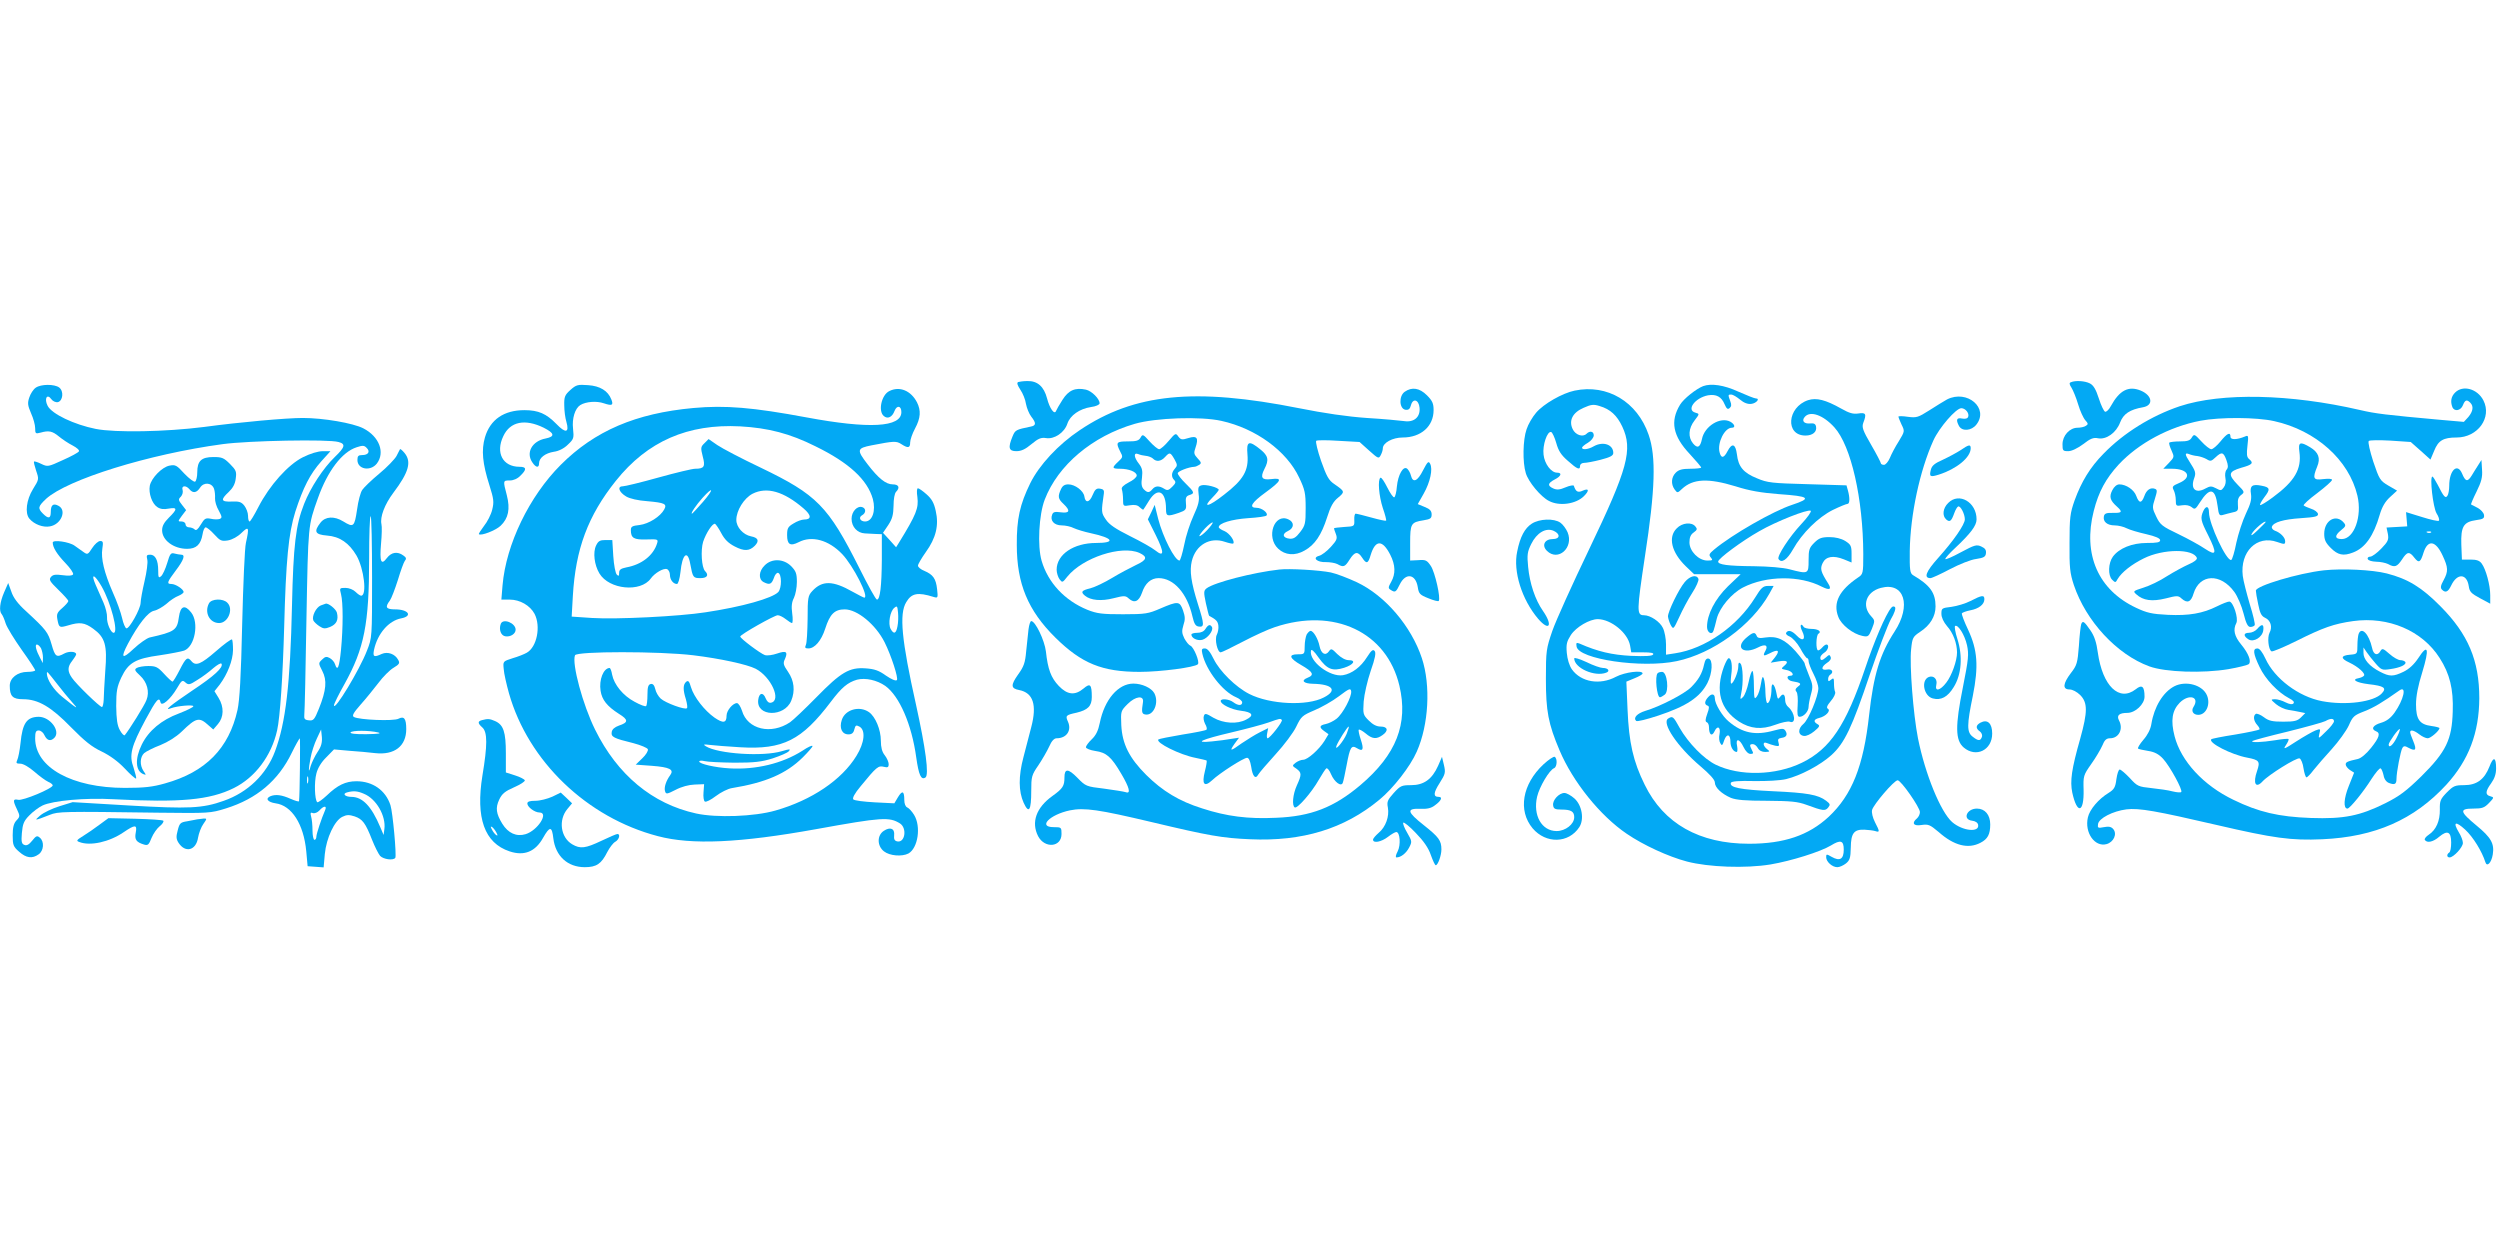 <?xml version="1.0" standalone="no"?>
<!DOCTYPE svg PUBLIC "-//W3C//DTD SVG 20010904//EN"
 "http://www.w3.org/TR/2001/REC-SVG-20010904/DTD/svg10.dtd">
<svg version="1.0" xmlns="http://www.w3.org/2000/svg"
 width="1280pt" height="640pt" viewBox="0 0 1280 640"
 preserveAspectRatio="xMidYMid meet">
<g transform="translate(0,640) scale(0.1,-0.1)"
fill="#03a9f4" stroke="none">
<path d="M5213 4444 c-8 -4 -4 -16 11 -39 13 -19 26 -51 29 -73 4 -21 16 -51
27 -65 26 -33 25 -46 -2 -51 -77 -16 -80 -17 -94 -51 -24 -58 -19 -75 20 -75
25 0 46 10 77 36 35 29 49 35 75 31 42 -7 94 28 109 74 14 42 62 76 121 85 25
3 44 12 44 19 0 23 -40 63 -70 70 -55 12 -89 -3 -120 -52 -16 -25 -31 -51 -33
-57 -8 -22 -33 13 -46 64 -16 61 -49 90 -100 89 -20 0 -41 -3 -48 -5z"/>
<path d="M10603 4443 c-9 -3 -9 -10 3 -28 8 -13 24 -51 34 -85 10 -34 27 -71
37 -82 15 -16 15 -21 3 -28 -8 -6 -28 -10 -43 -10 -40 0 -77 -40 -77 -85 0
-32 2 -35 29 -35 18 0 47 14 77 36 37 29 53 35 76 30 42 -8 93 28 113 81 17
44 49 66 118 78 54 10 47 60 -12 85 -63 26 -109 2 -154 -80 -9 -17 -22 -30
-29 -28 -6 2 -21 33 -32 68 -15 47 -28 68 -46 77 -25 13 -74 16 -97 6z"/>
<path d="M183 4415 c-12 -8 -27 -31 -33 -50 -10 -29 -8 -41 9 -81 12 -26 21
-60 21 -76 0 -28 2 -30 28 -23 42 12 60 8 94 -20 17 -14 48 -35 70 -46 21 -11
36 -24 32 -30 -3 -6 -40 -26 -83 -45 -74 -34 -77 -35 -110 -19 -18 9 -35 14
-37 12 -2 -2 3 -23 11 -47 15 -44 15 -44 -16 -94 -34 -55 -42 -123 -19 -151
25 -30 71 -47 106 -40 57 10 87 82 44 105 -27 15 -40 5 -40 -31 0 -34 -12 -37
-40 -9 -28 28 -25 37 16 76 109 99 526 229 904 280 132 18 541 26 593 11 38
-10 34 -26 -19 -77 -59 -57 -124 -156 -157 -240 -43 -109 -55 -211 -62 -520
-9 -404 -32 -600 -87 -747 -44 -118 -139 -210 -262 -253 -109 -39 -180 -42
-487 -24 l-287 17 -68 -21 c-38 -12 -82 -33 -99 -48 -32 -27 -29 -27 50 4 43
17 64 18 555 11 260 -3 267 -3 347 22 157 49 268 142 337 285 20 41 39 74 41
74 3 0 0 -297 -4 -322 -1 -4 -20 2 -43 12 -45 20 -75 24 -102 14 -30 -12 -16
-31 25 -37 83 -11 144 -107 157 -245 l7 -77 41 -3 41 -3 6 68 c8 83 50 172 90
191 22 11 35 11 63 2 40 -14 55 -33 89 -120 14 -35 32 -71 41 -82 17 -18 68
-25 78 -10 7 12 -13 233 -25 270 -25 76 -91 122 -174 122 -56 0 -97 -20 -152
-73 -24 -22 -46 -38 -49 -34 -13 13 -16 103 -4 147 7 28 26 59 51 83 l39 40
78 -7 c42 -3 102 -8 133 -12 99 -11 159 36 159 123 0 54 -11 68 -40 53 -25
-13 -201 -6 -228 9 -11 6 -3 21 34 63 27 30 68 81 92 112 23 31 58 66 77 77
30 18 33 24 24 40 -16 31 -54 44 -84 31 -41 -19 -47 -15 -40 21 18 83 75 149
139 161 61 12 37 46 -31 46 -47 0 -53 11 -27 45 8 11 26 58 41 105 14 47 30
91 36 99 9 10 7 17 -8 27 -30 22 -61 17 -84 -13 -30 -40 -38 -19 -30 74 4 43
5 88 2 99 -8 37 16 101 61 161 80 106 94 159 57 204 -11 13 -21 22 -23 19 -1
-3 -10 -18 -18 -35 -9 -16 -48 -57 -88 -90 -40 -33 -79 -71 -87 -83 -9 -12
-21 -57 -27 -102 -13 -88 -18 -92 -70 -60 -47 29 -92 26 -117 -6 -36 -46 -28
-61 33 -66 66 -5 113 -38 151 -102 39 -67 55 -206 24 -206 -5 0 -18 9 -29 20
-11 11 -33 20 -51 20 -31 0 -31 -1 -23 -32 11 -43 11 -169 0 -285 -9 -91 -18
-113 -31 -73 -3 11 -16 25 -27 31 -16 9 -24 7 -39 -8 -19 -18 -19 -19 1 -58
25 -48 21 -98 -17 -193 -23 -57 -28 -63 -52 -60 -21 2 -25 8 -23 28 2 14 7
234 11 490 9 488 8 477 59 620 49 138 123 236 198 260 30 10 39 10 51 -3 20
-19 9 -37 -23 -37 -19 0 -24 -5 -24 -25 0 -48 66 -60 99 -19 44 57 13 139 -69
181 -53 27 -205 53 -310 53 -83 0 -320 -21 -505 -46 -196 -25 -454 -30 -555
-10 -110 22 -224 76 -246 118 -19 37 -3 65 19 34 7 -10 22 -17 33 -15 26 6 32
56 7 75 -24 18 -93 18 -120 -1z m1722 -972 c0 -307 0 -308 -26 -374 -38 -99
-169 -315 -169 -280 0 7 24 56 54 109 101 182 126 307 126 640 0 123 3 221 8
219 4 -3 7 -144 7 -314z m-279 -893 c-14 -21 -29 -53 -35 -71 -12 -45 -13 -24
-1 40 5 29 20 74 32 99 l22 47 4 -39 c2 -28 -3 -48 -22 -76z m309 100 c21 -5
4 -8 -58 -9 -57 -1 -86 3 -82 9 7 11 95 11 140 0z m-358 -257 c-3 -10 -5 -4
-5 12 0 17 2 24 5 18 2 -7 2 -21 0 -30z m286 -57 c64 -26 114 -114 105 -181
l-4 -30 -17 40 c-45 107 -91 155 -148 155 -32 0 -48 16 -22 23 33 9 54 7 86
-7z m-198 -83 c-20 -46 -44 -120 -45 -135 0 -10 -4 -18 -10 -18 -5 0 -10 21
-10 48 0 26 -3 58 -7 71 -5 19 -3 23 9 18 9 -3 24 3 34 14 21 24 39 25 29 2z"/>
<path d="M2920 4403 c-28 -25 -32 -35 -31 -78 0 -28 5 -66 11 -85 16 -56 -4
-60 -51 -11 -52 53 -92 71 -164 71 -105 0 -175 -48 -202 -139 -19 -66 -13
-133 23 -246 22 -70 24 -85 14 -125 -6 -25 -25 -62 -42 -83 -16 -21 -28 -40
-26 -42 10 -10 86 19 111 43 40 38 50 86 32 156 -20 76 -20 76 15 76 19 0 40
9 55 25 33 32 31 45 -5 45 -86 0 -124 72 -83 157 35 75 111 90 207 43 55 -28
59 -45 10 -55 -70 -13 -103 -73 -68 -123 18 -27 34 -29 34 -4 0 28 32 52 76
59 24 3 52 17 71 36 31 29 32 34 27 82 -6 52 10 104 37 121 29 18 84 22 121 9
42 -14 50 -10 38 20 -17 44 -58 69 -119 73 -53 4 -61 2 -91 -25z"/>
<path d="M8720 4423 c-36 -14 -100 -65 -118 -95 -52 -85 -37 -161 50 -253 32
-35 58 -65 58 -69 0 -3 -25 -6 -55 -6 -42 0 -60 -5 -75 -20 -23 -23 -26 -58
-6 -86 14 -19 15 -19 38 3 56 52 133 56 274 13 72 -23 132 -33 222 -40 158
-11 170 -21 67 -55 -97 -32 -307 -152 -399 -229 -25 -21 -28 -27 -17 -40 12
-14 10 -16 -17 -16 -45 0 -92 48 -92 93 0 25 6 40 22 51 18 13 19 18 8 31 -19
23 -67 19 -95 -10 -46 -45 -27 -123 46 -194 l43 -41 119 0 119 0 -65 -62 c-67
-66 -107 -144 -107 -208 0 -30 27 -44 34 -17 2 6 10 33 16 60 15 57 76 129
134 159 119 61 291 63 404 4 40 -20 52 -14 32 17 -38 60 -42 75 -28 104 16 34
54 41 109 19 l39 -16 0 45 c0 40 -4 47 -32 65 -21 13 -51 20 -81 20 -40 0 -54
-5 -78 -29 -26 -26 -29 -36 -29 -90 0 -70 -1 -71 -97 -46 -34 9 -107 15 -183
16 -134 1 -184 8 -183 24 0 15 123 106 210 155 86 50 249 114 264 105 5 -4
-17 -35 -49 -69 -60 -64 -125 -164 -116 -178 15 -24 44 -4 74 49 47 84 130
165 204 202 35 17 69 31 75 31 12 0 13 31 2 70 l-7 25 -199 6 c-182 5 -205 7
-259 30 -70 28 -96 60 -103 123 -7 54 -25 60 -48 16 -19 -37 -33 -38 -41 -5
-12 48 26 125 63 125 20 0 15 18 -8 31 -51 27 -132 -23 -145 -89 -9 -43 -23
-50 -46 -22 -26 32 -23 77 8 117 26 34 26 34 5 40 -49 13 -3 76 64 89 42 7 69
-7 85 -46 10 -23 16 -28 26 -19 9 8 10 17 3 35 -12 33 -12 34 5 34 8 0 28 -12
45 -26 20 -17 40 -24 57 -22 27 3 47 28 24 28 -7 0 -47 16 -90 35 -74 34 -139
43 -180 28z"/>
<path d="M4554 4398 c-41 -19 -59 -103 -29 -128 20 -17 43 -6 55 26 12 31 35
27 35 -6 0 -78 -164 -87 -486 -27 -274 51 -415 63 -579 48 -295 -27 -505 -117
-679 -291 -161 -161 -280 -407 -298 -617 l-6 -73 43 0 c52 0 104 -30 127 -73
33 -64 12 -170 -40 -199 -12 -7 -44 -20 -72 -28 -50 -16 -50 -16 -46 -55 1
-22 14 -78 27 -125 99 -348 399 -636 762 -731 173 -46 419 -35 812 36 337 61
373 63 428 29 37 -24 26 -100 -14 -92 -14 3 -18 11 -16 31 4 35 -20 45 -53 23
-35 -23 -35 -77 1 -105 29 -23 92 -28 125 -11 49 27 66 138 29 198 -11 18 -27
35 -35 38 -9 4 -15 19 -15 38 0 46 -10 51 -32 15 l-19 -32 -100 5 c-55 3 -104
9 -110 15 -6 6 6 30 38 68 81 99 90 106 118 99 20 -5 25 -3 25 14 0 10 -9 31
-20 45 -14 17 -20 41 -20 74 0 57 -28 124 -61 147 -49 34 -122 13 -139 -40
-14 -42 1 -74 34 -74 17 0 26 7 30 25 6 22 9 24 26 15 33 -18 27 -82 -15 -150
-75 -123 -229 -227 -415 -280 -108 -31 -301 -38 -406 -15 -224 49 -403 198
-517 429 -63 127 -120 338 -103 381 8 21 432 21 606 0 139 -17 276 -47 319
-69 79 -41 134 -163 78 -174 -11 -2 -20 6 -27 23 -13 33 -34 28 -38 -9 -10
-86 134 -89 169 -4 21 51 15 103 -16 148 -24 35 -27 44 -16 66 16 37 7 44 -40
28 -23 -8 -51 -12 -63 -8 -23 8 -126 85 -126 95 0 10 175 109 192 109 9 0 27
-9 41 -20 14 -11 28 -20 32 -20 4 0 5 22 1 50 -5 36 -2 58 9 79 8 17 15 53 15
81 0 44 -5 56 -29 81 -39 39 -100 41 -136 4 -30 -29 -33 -70 -6 -85 31 -16 41
-12 53 20 5 17 15 29 22 27 19 -6 19 -77 1 -98 -30 -32 -186 -76 -373 -104
-135 -21 -457 -37 -581 -29 l-104 7 6 106 c14 240 77 410 220 589 162 203 369
293 637 279 144 -8 255 -37 385 -102 172 -84 266 -171 294 -270 16 -60 -2
-115 -40 -115 -25 0 -35 21 -15 32 20 11 21 34 2 41 -26 10 -56 -22 -56 -59 0
-41 29 -73 68 -75 15 -1 41 -2 57 -3 l30 -1 0 -130 c-1 -136 -9 -205 -25 -205
-6 0 -46 73 -91 163 -159 316 -216 374 -505 513 -97 46 -196 98 -221 115 l-45
31 -21 -21 c-20 -19 -20 -24 -9 -68 14 -52 8 -63 -39 -63 -14 0 -98 -20 -188
-45 -89 -25 -172 -45 -183 -45 -29 0 -19 -30 18 -52 18 -11 62 -21 107 -24 91
-8 103 -14 88 -42 -20 -37 -79 -74 -126 -80 -38 -4 -45 -8 -45 -26 0 -41 15
-50 80 -48 59 2 61 1 54 -21 -19 -61 -79 -108 -157 -122 -29 -6 -37 -12 -37
-28 0 -17 -3 -18 -12 -9 -7 7 -15 49 -18 95 l-5 82 -35 0 c-28 0 -37 -5 -48
-28 -17 -35 -9 -100 17 -143 50 -83 211 -98 263 -26 20 28 66 55 83 48 8 -3
15 -16 15 -29 0 -25 17 -47 36 -47 6 0 14 25 18 61 9 93 37 116 50 42 13 -70
15 -73 52 -73 34 0 45 15 24 36 -18 18 -23 108 -10 150 15 45 48 96 61 92 4
-2 19 -23 32 -48 17 -32 36 -51 69 -68 48 -25 75 -24 103 4 24 25 17 41 -20
48 -40 8 -75 47 -75 84 0 48 39 111 83 134 73 37 160 12 261 -75 41 -35 42
-57 3 -57 -12 0 -37 -9 -54 -20 -29 -17 -33 -25 -33 -60 0 -48 16 -58 59 -36
67 35 153 12 223 -61 57 -60 140 -223 113 -223 -3 0 -30 14 -59 30 -102 58
-156 59 -207 4 -22 -24 -24 -33 -24 -142 -1 -64 -4 -125 -9 -134 -6 -14 -4
-18 13 -18 32 0 66 39 86 101 24 75 48 99 100 99 64 0 158 -77 204 -168 34
-68 72 -185 63 -194 -6 -6 -28 4 -56 23 -36 26 -59 34 -104 37 -83 6 -126 -19
-252 -148 -58 -59 -119 -117 -135 -128 -97 -65 -218 -37 -246 59 -7 21 -18 39
-26 39 -21 0 -53 -38 -53 -64 0 -38 -17 -41 -62 -10 -51 36 -105 105 -120 155
-9 31 -14 37 -25 28 -16 -14 -17 -40 -1 -90 6 -22 9 -42 5 -45 -9 -10 -110 27
-134 49 -12 11 -25 33 -28 49 -5 20 -12 28 -23 26 -13 -3 -17 -15 -17 -55 0
-29 -3 -55 -7 -58 -4 -4 -30 6 -59 22 -59 31 -105 88 -115 139 -3 19 -9 34
-13 34 -31 -1 -55 -60 -46 -117 7 -46 33 -79 94 -118 49 -30 49 -44 0 -60 -22
-8 -35 -19 -37 -33 -4 -25 9 -32 111 -57 38 -10 71 -24 74 -31 3 -8 -10 -29
-28 -46 l-34 -33 83 -6 c91 -7 114 -19 94 -47 -22 -30 -33 -64 -27 -83 5 -16
9 -16 54 7 30 16 68 26 97 27 l49 2 -3 -42 c-2 -22 1 -44 7 -47 6 -4 31 9 56
28 25 19 62 38 83 41 171 28 277 73 362 157 27 27 50 53 50 58 0 6 -24 -5 -52
-24 -102 -65 -238 -98 -373 -90 -73 4 -155 23 -155 35 0 5 12 6 28 2 15 -4 83
-7 152 -8 102 0 138 4 196 22 39 13 77 29 83 37 10 12 5 12 -36 0 -95 -29
-326 -14 -389 25 -16 10 -12 11 21 7 22 -3 92 -8 155 -12 219 -13 315 36 464
233 55 73 86 99 134 113 43 11 102 -2 145 -32 72 -52 135 -197 158 -365 13
-92 25 -118 47 -104 20 12 1 150 -48 373 -74 331 -87 465 -50 525 27 46 59 52
139 27 23 -7 24 -6 19 39 -6 55 -21 75 -65 94 -18 7 -33 19 -33 27 0 7 18 38
40 69 52 72 68 137 51 211 -9 42 -21 62 -47 85 -19 17 -39 31 -44 31 -6 0 -7
-19 -3 -45 7 -57 -5 -88 -94 -233 l-15 -24 -33 37 -34 37 27 40 c21 32 26 53
27 99 0 33 5 63 13 71 21 21 14 38 -17 38 -35 0 -73 30 -129 103 -57 74 -55
82 21 97 114 22 126 23 152 6 34 -22 45 -20 45 8 0 14 11 46 25 72 29 54 31
92 10 134 -31 60 -89 84 -141 58z m-955 -568 c-29 -33 -54 -60 -56 -60 -9 0
21 44 54 81 57 63 59 45 2 -21z m996 -637 c-7 -38 -19 -42 -35 -13 -14 26 -3
91 19 108 14 12 16 9 19 -25 2 -20 1 -52 -3 -70z"/>
<path d="M7192 4394 c-31 -22 -28 -87 4 -92 16 -2 23 4 28 23 10 38 40 29 44
-12 5 -48 -28 -77 -79 -69 -22 3 -107 11 -191 16 -100 7 -217 24 -347 50 -532
106 -842 76 -1122 -112 -111 -74 -208 -179 -254 -272 -53 -108 -70 -183 -69
-316 0 -198 57 -336 198 -475 134 -132 239 -175 431 -175 106 0 282 23 298 39
11 11 -21 88 -38 95 -8 3 -21 19 -31 37 -13 27 -14 38 -5 68 10 29 9 44 -2 76
-17 48 -26 48 -117 9 -60 -26 -75 -29 -190 -29 -107 0 -133 3 -183 23 -115 47
-201 138 -234 251 -22 76 -14 235 16 313 68 177 244 325 461 388 107 31 338
39 444 15 176 -39 334 -154 398 -291 29 -61 33 -79 33 -155 0 -79 -2 -89 -28
-123 -22 -29 -35 -36 -55 -34 -35 4 -39 25 -8 39 33 15 34 46 2 60 -72 33
-115 -91 -52 -150 36 -34 86 -38 135 -10 53 29 87 80 116 171 17 54 31 80 56
100 36 30 35 32 -20 70 -28 19 -39 39 -67 118 -18 52 -29 98 -25 103 4 4 55 4
115 0 l107 -6 49 -44 c46 -41 49 -43 59 -24 6 11 11 26 11 35 0 29 50 56 102
56 93 0 158 57 158 140 0 34 -6 48 -34 76 -38 38 -77 44 -114 18z"/>
<path d="M8062 4400 c-63 -13 -159 -68 -197 -113 -19 -22 -41 -60 -49 -85 -19
-54 -21 -169 -4 -224 13 -45 77 -122 119 -143 53 -28 138 -16 179 25 28 28 26
42 -6 28 -25 -12 -36 -6 -46 25 -2 4 -21 1 -42 -8 -30 -13 -45 -14 -63 -6 -31
14 -29 27 7 46 34 17 39 35 12 35 -30 0 -64 45 -69 92 -6 49 19 122 39 116 6
-2 18 -28 26 -56 11 -40 25 -62 60 -92 48 -43 62 -48 62 -25 0 8 9 15 20 15
12 0 50 7 85 16 50 13 65 21 65 35 0 43 -52 61 -100 34 -27 -16 -60 -20 -60
-7 0 4 14 16 30 25 17 10 30 27 30 38 0 21 -20 25 -37 8 -19 -19 -57 -6 -71
24 -21 44 0 85 56 109 38 17 51 19 82 9 55 -16 89 -48 116 -105 55 -118 29
-214 -170 -629 -85 -177 -170 -365 -188 -417 -31 -91 -33 -101 -33 -245 0
-166 12 -230 70 -367 68 -161 208 -335 344 -427 85 -58 213 -117 308 -142 111
-29 300 -36 428 -15 106 18 256 65 309 97 50 31 66 26 66 -21 0 -49 -20 -61
-62 -37 -26 15 -28 15 -28 -2 0 -23 31 -51 57 -51 12 0 31 9 44 19 20 16 24
29 25 81 1 74 16 94 70 92 20 -1 45 -4 55 -7 24 -8 24 -3 -1 45 -12 24 -18 49
-15 63 8 29 113 152 131 152 17 0 114 -139 114 -163 0 -11 -7 -25 -15 -32 -29
-24 -18 -41 23 -34 35 5 43 2 88 -36 79 -70 151 -88 214 -55 37 19 50 43 50
94 0 49 -27 81 -68 81 -53 0 -75 -56 -25 -62 17 -2 29 -10 31 -21 8 -41 -80
-32 -133 14 -59 52 -138 245 -175 429 -24 122 -44 375 -35 456 6 59 9 64 46
89 51 33 79 79 79 130 0 70 -28 109 -115 160 -16 10 -18 26 -17 125 3 185 51
410 121 565 30 66 116 165 143 165 21 0 42 -26 35 -44 -3 -9 -15 -12 -31 -9
-28 6 -33 -6 -16 -38 16 -29 64 -25 89 7 66 84 -47 181 -150 129 -16 -9 -57
-34 -91 -56 -57 -36 -65 -39 -110 -33 -26 4 -48 4 -48 1 0 -4 7 -22 16 -41 17
-34 16 -35 -14 -85 -18 -28 -38 -66 -46 -86 -8 -19 -22 -35 -30 -35 -9 0 -16
4 -16 8 0 4 -22 47 -50 95 -43 74 -48 90 -40 112 18 46 13 54 -25 48 -26 -4
-46 1 -88 25 -80 45 -127 57 -170 43 -107 -36 -118 -181 -13 -181 37 0 60 19
54 47 -3 13 -11 17 -30 15 -31 -3 -45 13 -28 33 28 34 95 10 152 -53 86 -95
147 -366 148 -649 0 -99 -1 -103 -27 -120 -96 -65 -129 -129 -101 -201 15 -41
75 -88 124 -98 29 -6 32 -3 48 36 16 41 16 43 -3 64 -51 54 -27 126 49 146
120 32 158 -90 70 -224 -75 -116 -107 -220 -130 -426 -29 -264 -88 -410 -207
-522 -103 -95 -228 -138 -408 -138 -254 0 -437 103 -534 302 -59 119 -81 216
-88 386 l-6 142 41 17 c23 9 42 20 42 25 0 18 -90 7 -136 -17 -82 -44 -179
-28 -226 38 -13 19 -23 51 -26 84 -4 45 0 59 21 92 27 41 96 81 138 81 68 -1
153 -70 165 -135 l6 -35 60 0 c41 0 57 -3 52 -11 -4 -8 -40 -10 -113 -7 -98 5
-171 22 -264 63 -16 6 -18 4 -15 -15 9 -65 334 -113 513 -75 185 39 383 183
474 345 l22 40 -29 0 c-25 0 -35 -9 -66 -60 -91 -147 -256 -262 -410 -285
l-46 -7 0 52 c0 29 -7 67 -16 85 -15 32 -64 65 -97 65 -38 0 -37 21 5 301 53
343 58 511 19 623 -58 169 -212 261 -379 226z"/>
<path d="M12570 4390 c-20 -20 -25 -45 -14 -74 10 -25 43 -19 54 9 11 28 20
31 38 13 18 -18 14 -44 -10 -73 l-23 -25 -115 10 c-287 26 -337 32 -418 51
-355 82 -707 90 -922 19 -145 -49 -286 -136 -390 -243 -69 -70 -113 -143 -148
-239 -23 -65 -26 -88 -26 -218 -1 -126 2 -154 22 -215 62 -185 220 -356 387
-417 83 -30 274 -36 405 -14 52 9 99 21 104 26 14 14 -2 55 -39 100 -35 42
-43 76 -25 110 12 23 -16 110 -36 110 -8 0 -36 -11 -62 -24 -74 -37 -144 -49
-252 -44 -82 4 -108 10 -163 36 -194 91 -274 273 -217 496 25 98 61 165 128
238 102 109 258 193 419 224 100 19 286 18 376 -2 214 -47 384 -199 427 -382
25 -106 -17 -222 -80 -222 -37 0 -38 18 -3 46 23 18 25 24 14 37 -39 48 -101
14 -101 -56 0 -31 7 -46 34 -73 36 -36 64 -42 113 -23 62 23 106 85 137 193
12 41 28 68 53 91 l36 33 -45 26 c-42 25 -46 31 -77 123 -17 53 -28 100 -23
105 5 5 55 5 112 2 l103 -7 51 -45 50 -45 19 45 c21 53 47 68 115 68 108 0
182 102 137 190 -31 60 -105 80 -145 40z"/>
<path d="M5840 4160 c-9 -16 -21 -20 -65 -20 -60 0 -63 -5 -40 -51 15 -28 15
-30 -10 -53 -33 -31 -32 -36 9 -36 46 0 86 -16 86 -35 0 -8 -18 -24 -41 -35
-28 -15 -39 -26 -35 -36 3 -9 6 -32 6 -51 0 -35 1 -36 35 -30 24 4 40 1 50
-10 9 -8 17 -14 19 -12 2 2 15 23 30 47 43 69 86 48 86 -44 0 -38 6 -40 65
-20 37 13 40 17 37 49 -3 28 1 37 17 42 29 9 27 15 -19 60 -22 21 -40 45 -40
52 0 10 56 32 85 33 6 0 17 5 25 10 12 8 11 13 -8 33 -19 21 -21 27 -11 55 17
50 8 63 -37 49 -32 -10 -38 -9 -51 8 -13 19 -15 18 -49 -22 -20 -24 -42 -43
-49 -43 -7 0 -29 18 -49 40 -33 37 -36 38 -46 20z m27 -94 c12 -1 28 -7 35
-13 18 -19 42 -16 63 7 24 26 27 25 48 -11 16 -29 16 -33 2 -49 -18 -20 -19
-42 -3 -58 10 -10 7 -17 -10 -34 -19 -19 -25 -21 -42 -10 -26 16 -45 15 -60
-3 -16 -19 -25 -19 -44 0 -11 12 -14 27 -9 60 4 35 1 49 -16 71 -26 33 -28 59
-3 49 9 -4 27 -8 39 -9z"/>
<path d="M11222 4160 c-9 -16 -23 -20 -60 -20 -27 0 -51 -3 -55 -6 -3 -3 2
-21 11 -40 15 -34 15 -34 -13 -64 l-29 -30 45 0 c84 0 105 -45 34 -74 -31 -13
-35 -18 -26 -35 6 -11 11 -34 11 -51 0 -31 2 -32 33 -27 20 3 38 -1 49 -10 15
-13 19 -11 41 24 51 80 79 75 91 -17 6 -48 9 -52 29 -46 12 4 35 9 50 13 25 5
28 10 25 40 -2 25 3 39 17 49 18 14 18 16 -18 52 -51 53 -48 67 18 87 58 16
65 24 40 45 -12 10 -13 25 -8 68 6 52 5 55 -13 47 -41 -17 -74 -18 -74 -1 0
26 -17 18 -51 -24 -18 -22 -39 -40 -47 -40 -8 0 -31 18 -51 40 -35 38 -37 39
-49 20z m29 -95 c14 -2 35 -9 47 -16 19 -12 24 -11 45 9 32 30 41 28 56 -13
10 -28 10 -39 1 -50 -7 -8 -9 -26 -6 -42 4 -18 1 -36 -8 -48 -13 -18 -16 -18
-40 -5 -23 12 -30 12 -54 -1 -50 -28 -78 -3 -58 52 10 27 8 36 -23 84 -25 38
-26 49 -3 40 9 -4 29 -9 43 -10z"/>
<path d="M6387 4073 c7 -82 -21 -130 -120 -206 -80 -63 -114 -70 -59 -14 18
18 32 36 32 39 0 12 -69 30 -89 23 -16 -5 -18 -12 -14 -46 5 -31 -1 -55 -26
-109 -18 -39 -40 -106 -48 -150 -9 -44 -20 -80 -24 -80 -24 0 -85 120 -109
213 l-18 72 -17 -37 -18 -37 41 -82 c44 -89 43 -114 -3 -77 -16 13 -74 46
-129 73 -74 37 -107 59 -124 85 -24 35 -24 38 -10 135 2 14 -3 21 -20 23 -18
3 -26 -4 -38 -33 -16 -39 -37 -42 -42 -7 -4 29 -48 62 -82 62 -19 0 -30 -7
-38 -25 -17 -37 -15 -49 13 -75 37 -35 32 -49 -14 -43 -30 4 -39 2 -44 -12
-12 -30 10 -55 49 -55 19 0 47 -6 62 -14 15 -7 54 -19 87 -26 116 -25 129 -50
27 -50 -115 0 -202 -59 -202 -137 0 -16 7 -38 15 -49 14 -18 15 -18 40 14 79
97 277 162 369 121 43 -20 39 -36 -18 -62 -29 -14 -84 -43 -122 -66 -38 -23
-88 -47 -111 -53 -46 -11 -51 -19 -28 -38 29 -24 84 -29 146 -13 55 14 62 14
79 -2 28 -25 51 -15 67 30 16 49 46 75 85 75 77 0 146 -77 173 -195 9 -39 16
-51 33 -53 29 -4 28 12 -4 113 -36 114 -44 172 -32 222 20 83 93 125 169 99
21 -7 40 -11 43 -9 11 11 -19 53 -45 64 -16 6 -29 15 -29 20 0 20 65 40 150
46 50 3 93 9 95 14 9 13 -25 39 -51 39 -42 0 -27 26 46 79 81 59 89 76 29 68
-48 -6 -58 7 -35 52 24 46 20 67 -21 100 -59 48 -72 43 -66 -26z m-207 -388
c-18 -19 -36 -32 -39 -30 -2 3 11 21 29 40 18 19 36 32 39 30 2 -3 -11 -21
-29 -40z"/>
<path d="M11773 4086 c12 -88 -24 -150 -137 -233 -32 -24 -61 -41 -64 -39 -3
3 7 21 22 41 31 40 29 50 -14 58 -49 10 -62 0 -55 -42 4 -28 -2 -51 -26 -101
-17 -36 -39 -103 -49 -149 -9 -47 -21 -86 -26 -88 -24 -8 -114 185 -114 243 0
33 -15 37 -29 8 -16 -37 -14 -48 25 -125 46 -93 43 -108 -16 -69 -25 17 -86
51 -136 75 -84 40 -94 48 -114 90 -21 43 -21 48 -7 91 12 39 13 46 1 51 -23 9
-44 -5 -55 -37 -14 -38 -27 -38 -41 0 -11 32 -52 60 -87 60 -13 0 -27 -12 -36
-30 -17 -33 -12 -52 24 -84 30 -27 26 -33 -21 -32 -33 1 -43 -3 -46 -17 -6
-28 17 -47 55 -47 19 0 47 -7 62 -15 16 -8 60 -21 100 -30 47 -11 71 -21 71
-31 0 -11 -16 -14 -68 -14 -76 0 -142 -27 -174 -70 -24 -33 -26 -96 -4 -118
16 -16 18 -16 28 3 20 34 71 75 134 106 100 50 255 50 272 2 2 -8 -15 -21 -41
-32 -25 -11 -75 -38 -112 -61 -36 -24 -91 -50 -121 -59 -53 -17 -54 -18 -36
-34 35 -32 81 -38 150 -21 58 15 65 15 81 0 30 -27 49 -19 62 25 31 101 138
106 209 8 16 -22 37 -71 47 -110 13 -52 22 -69 35 -69 9 0 19 4 22 9 3 5 -8
53 -25 107 -16 55 -33 120 -36 145 -15 124 72 211 176 174 38 -13 41 -13 41 4
0 19 -24 44 -53 54 -10 4 -17 13 -15 20 8 23 59 38 149 44 75 5 89 9 87 22 -2
9 -18 21 -35 26 -18 6 -35 14 -38 17 -4 3 27 32 69 63 42 32 76 62 76 68 0 6
-17 7 -45 4 -51 -7 -56 3 -31 64 18 43 7 73 -36 99 -52 31 -62 27 -55 -24z
m-173 -359 c0 -2 -19 -21 -41 -42 -26 -25 -37 -32 -30 -18 11 22 71 73 71 60z"/>
<path d="M10038 4095 c-20 -13 -61 -35 -91 -49 -41 -18 -56 -30 -61 -51 -9
-36 -4 -39 41 -25 91 29 163 88 163 135 0 21 -10 19 -52 -10z"/>
<path d="M1551 4059 c-76 -38 -171 -144 -228 -255 -21 -41 -41 -74 -45 -74 -5
0 -8 13 -8 29 0 16 -9 39 -19 52 -15 19 -27 23 -65 21 -55 -2 -58 9 -15 49 21
20 33 41 36 69 5 35 2 43 -30 75 -31 31 -41 35 -84 35 -62 0 -83 -20 -83 -78
0 -22 -5 -44 -11 -48 -6 -3 -30 15 -55 41 -39 43 -46 47 -76 41 -38 -7 -93
-63 -101 -103 -7 -38 11 -91 38 -109 16 -11 34 -13 59 -8 45 8 45 -3 1 -46
-25 -25 -35 -43 -35 -65 0 -51 59 -95 128 -95 47 0 70 22 79 74 3 20 10 36 16
36 6 0 26 -16 44 -36 30 -33 37 -36 70 -31 22 4 50 19 70 39 37 36 40 29 22
-52 -6 -25 -14 -211 -19 -415 -6 -271 -13 -389 -24 -440 -44 -197 -163 -318
-371 -376 -63 -18 -106 -23 -205 -23 -271 0 -460 104 -460 254 0 32 4 40 18
40 11 0 24 -11 30 -25 13 -27 31 -32 50 -13 34 34 -21 108 -80 108 -61 -1 -83
-32 -93 -135 -4 -38 -12 -78 -17 -87 -7 -15 -4 -18 16 -18 15 0 44 -17 72 -41
26 -23 58 -46 71 -52 13 -5 23 -14 23 -18 0 -16 -154 -80 -177 -74 -27 6 -28
-3 -6 -49 16 -34 16 -37 -3 -57 -14 -15 -19 -36 -19 -76 0 -49 3 -58 33 -84
36 -32 67 -37 100 -13 26 18 30 65 6 85 -14 12 -19 10 -39 -15 -16 -20 -28
-27 -40 -22 -14 5 -17 16 -13 61 4 46 10 62 38 90 18 19 49 42 68 51 53 25
219 40 362 32 343 -18 494 -4 617 57 109 54 193 165 222 296 15 67 29 277 36
529 9 342 22 478 57 590 40 124 76 194 133 258 l47 52 -39 0 c-24 0 -64 -12
-102 -31z m-455 -162 c4 -12 6 -34 5 -48 -1 -15 7 -43 19 -63 17 -32 18 -37 5
-43 -9 -3 -29 -3 -46 1 -26 5 -32 2 -51 -30 -15 -25 -24 -32 -31 -25 -6 6 -19
11 -29 11 -10 0 -18 7 -18 15 0 8 -9 15 -20 15 -20 0 -20 0 1 29 l22 29 -21
27 c-19 24 -20 29 -6 42 8 9 12 23 9 34 -8 23 17 26 35 4 18 -22 37 -19 55 9
19 29 60 25 71 -7z"/>
<path d="M7286 3992 c-28 -56 -52 -67 -62 -27 -3 13 -12 29 -19 35 -20 17 -47
-30 -53 -91 -2 -27 -8 -52 -13 -55 -5 -3 -21 20 -36 50 -15 30 -30 53 -35 50
-15 -9 -8 -94 12 -155 12 -34 19 -63 17 -65 -2 -2 -36 5 -75 16 -39 11 -76 20
-81 20 -5 0 -8 -15 -7 -32 1 -33 1 -33 -51 -36 -29 -2 -53 -5 -53 -7 0 -2 4
-15 10 -30 8 -22 5 -31 -26 -65 -20 -22 -47 -43 -61 -46 -36 -10 -9 -34 36
-32 20 0 46 -4 58 -10 32 -18 39 -15 63 23 26 41 42 44 64 10 22 -34 31 -32
44 14 24 78 60 79 100 1 27 -53 28 -98 5 -139 -16 -28 -16 -33 -3 -41 23 -15
27 -13 47 28 30 61 81 54 92 -14 5 -34 11 -40 54 -57 26 -11 50 -17 53 -14 12
12 -19 148 -40 179 -20 30 -27 33 -64 30 l-42 -2 0 89 c0 100 4 107 68 117 36
6 42 10 42 30 0 18 -9 28 -35 38 l-36 15 30 53 c34 60 48 127 33 154 -8 15
-13 10 -36 -34z"/>
<path d="M12688 4018 c-10 -16 -25 -39 -33 -53 -21 -34 -32 -31 -49 10 -24 57
-66 18 -66 -63 0 -20 -4 -43 -9 -50 -10 -16 -19 -6 -50 56 -12 23 -24 42 -27
42 -15 0 3 -157 21 -188 11 -17 16 -34 12 -38 -3 -4 -43 5 -87 19 l-81 25 3
-36 3 -37 -53 -3 -53 -3 7 -33 c5 -29 1 -39 -34 -75 -21 -22 -47 -41 -56 -41
-10 0 -16 -6 -13 -12 2 -8 21 -13 43 -14 21 0 49 -6 61 -12 34 -19 46 -14 71
23 27 42 38 43 64 9 23 -29 31 -24 47 28 22 67 62 60 97 -16 29 -62 30 -81 5
-127 -15 -27 -17 -39 -8 -48 18 -18 31 -12 47 21 30 64 80 63 90 -3 4 -29 13
-38 58 -62 l52 -28 0 44 c0 50 -22 133 -44 162 -11 15 -26 20 -58 20 l-43 0
-3 76 c-3 93 11 117 76 126 36 5 43 9 40 27 -2 11 -16 27 -33 36 -16 8 -32 16
-33 17 -2 1 10 30 28 66 25 51 31 74 28 113 l-3 49 -17 -27z m-241 -344 c-3
-3 -12 -4 -19 -1 -8 3 -5 6 6 6 11 1 17 -2 13 -5z"/>
<path d="M9975 3825 c-28 -27 -32 -66 -10 -85 18 -15 26 -9 41 33 6 17 15 32
20 34 12 4 34 -39 34 -66 0 -26 -57 -109 -136 -197 -64 -71 -76 -104 -40 -104
7 0 53 21 100 46 48 25 107 49 134 52 39 6 48 11 50 29 2 17 -4 26 -24 35 -24
11 -34 8 -105 -30 -44 -24 -79 -39 -79 -34 0 5 21 29 48 54 83 78 112 117 112
149 0 88 -90 140 -145 84z"/>
<path d="M7843 3719 c-36 -23 -60 -67 -75 -143 -22 -101 24 -246 107 -344 58
-67 77 -35 25 40 -40 57 -68 141 -76 226 -6 61 -4 77 16 117 28 57 75 85 115
67 35 -16 33 -42 -5 -42 -41 0 -58 -32 -30 -60 57 -57 139 16 106 95 -8 18
-24 40 -37 49 -33 23 -107 20 -146 -5z"/>
<path d="M270 3622 c0 -25 22 -60 65 -105 25 -26 43 -52 39 -58 -4 -7 -24 -8
-53 -4 -37 5 -50 3 -60 -9 -12 -14 -6 -23 38 -66 28 -27 51 -53 51 -57 0 -5
-14 -21 -31 -36 -27 -23 -30 -32 -25 -59 8 -42 10 -43 55 -30 59 18 84 15 128
-17 61 -44 73 -84 62 -216 -4 -61 -8 -127 -8 -147 -1 -21 -5 -38 -9 -38 -11 0
-133 118 -154 150 -23 33 -23 56 2 87 11 14 20 29 20 33 0 15 -37 17 -61 4
-40 -22 -47 -17 -65 47 -18 62 -27 74 -131 170 -42 38 -65 69 -75 100 l-16 44
-21 -48 c-22 -51 -27 -96 -12 -112 5 -6 14 -27 20 -47 7 -21 44 -81 82 -135
38 -53 69 -100 69 -105 0 -4 -17 -8 -39 -8 -51 0 -91 -31 -91 -71 0 -54 15
-69 68 -69 78 0 144 -39 246 -144 70 -71 106 -100 157 -124 43 -21 84 -51 118
-87 29 -31 55 -54 58 -51 2 2 -4 27 -13 55 -24 65 -13 108 62 248 55 102 69
118 76 87 5 -24 51 16 84 72 24 41 28 44 43 30 16 -14 22 -13 62 13 25 15 61
42 81 60 20 17 39 28 42 23 11 -19 -37 -63 -150 -138 -111 -75 -149 -106 -108
-90 32 12 114 19 114 10 0 -5 -33 -21 -74 -37 -89 -33 -155 -88 -190 -159 -36
-73 -33 -136 9 -152 14 -5 14 -4 0 16 -20 30 -19 71 3 92 11 9 48 28 83 41 39
16 81 42 109 69 75 73 90 76 138 32 l24 -21 24 28 c30 35 32 87 3 134 l-21 34
27 34 c40 54 67 123 68 176 0 27 -2 51 -5 55 -4 3 -41 -24 -82 -60 -77 -67
-104 -78 -126 -51 -20 24 -28 18 -60 -45 -17 -33 -33 -60 -37 -60 -3 0 -23 18
-43 40 -32 35 -42 40 -81 40 -24 0 -51 -5 -59 -10 -13 -8 -10 -14 17 -39 36
-33 50 -83 33 -125 -9 -26 -90 -155 -111 -180 -4 -4 -15 7 -25 25 -14 25 -18
57 -19 124 0 77 4 98 26 146 36 76 72 97 197 114 54 8 110 19 125 24 55 21 77
143 36 195 -33 42 -55 34 -63 -23 -9 -68 -21 -76 -150 -105 -15 -4 -52 -30
-82 -58 -59 -56 -68 -48 -29 26 54 101 103 163 134 169 16 3 45 20 64 36 18
17 46 35 60 40 15 6 27 15 27 20 0 14 -41 41 -62 41 -26 0 -23 9 22 69 41 54
50 81 28 81 -7 0 -23 3 -35 6 -18 5 -23 -1 -37 -49 -9 -30 -23 -60 -31 -67
-13 -11 -15 -7 -15 29 0 53 -15 81 -41 81 -18 0 -20 -4 -15 -25 4 -14 -3 -64
-14 -111 -11 -47 -20 -97 -20 -110 0 -31 -59 -136 -73 -131 -6 2 -16 25 -22
53 -6 27 -27 86 -47 130 -45 103 -62 175 -54 225 5 33 4 39 -11 39 -10 0 -28
-16 -41 -36 -22 -34 -24 -35 -45 -20 -12 9 -32 23 -45 32 -27 20 -112 32 -112
16z m250 -224 c48 -84 88 -238 62 -238 -15 0 -36 50 -34 80 1 15 -7 49 -18 74
-11 25 -29 66 -40 91 -27 62 -7 57 30 -7z m-310 -317 c5 -11 10 -32 10 -48
l-1 -28 -13 25 c-21 39 -29 70 -17 70 6 0 15 -9 21 -19z m85 -186 c21 -27 54
-68 74 -90 38 -41 26 -35 -50 27 -44 35 -79 89 -79 119 0 15 0 14 55 -56z"/>
<path d="M6550 3484 c-134 -15 -332 -66 -372 -96 -15 -12 -16 -19 -4 -76 8
-35 15 -64 17 -65 37 -20 44 -28 47 -50 2 -14 -2 -35 -8 -47 -12 -23 3 -90 20
-90 5 0 55 24 112 54 57 30 131 64 165 75 304 102 573 -25 638 -300 46 -195
-16 -353 -200 -509 -135 -114 -253 -160 -431 -167 -144 -7 -253 7 -379 48
-118 37 -203 89 -286 171 -87 87 -123 158 -128 255 -3 72 -3 73 33 109 40 40
84 45 78 9 -8 -50 -6 -60 11 -63 43 -9 73 60 47 109 -15 27 -63 49 -107 49
-78 0 -148 -82 -172 -201 -8 -40 -20 -64 -41 -84 -17 -16 -30 -34 -30 -41 0
-6 21 -15 48 -19 57 -8 82 -30 133 -117 42 -71 50 -104 23 -94 -9 3 -58 11
-110 18 -93 11 -95 12 -138 56 -47 48 -66 48 -66 2 0 -44 -8 -57 -61 -95 -84
-60 -110 -135 -74 -206 34 -65 120 -57 120 11 0 34 -1 35 -40 35 -83 0 -21 64
83 86 74 15 148 4 418 -60 294 -70 362 -82 505 -88 267 -12 481 53 661 202 71
58 159 171 192 247 61 137 72 339 26 478 -54 163 -187 320 -333 389 -45 21
-105 44 -133 50 -59 12 -213 21 -264 15z"/>
<path d="M11899 3480 c-134 -15 -349 -80 -349 -104 0 -7 5 -39 12 -70 9 -45
16 -60 35 -69 29 -13 39 -47 23 -77 -12 -23 -6 -85 10 -95 5 -3 62 21 127 53
138 69 192 88 291 102 181 25 354 -49 443 -189 52 -81 71 -159 67 -274 -4
-144 -34 -206 -161 -332 -77 -75 -111 -101 -185 -138 -129 -64 -211 -81 -381
-75 -164 6 -267 30 -396 93 -154 74 -268 198 -301 325 -21 81 -13 132 26 172
47 47 104 31 71 -21 -14 -21 -2 -41 24 -41 40 0 64 53 45 99 -22 54 -108 78
-168 47 -57 -30 -103 -105 -117 -193 -4 -26 -19 -56 -41 -81 -19 -22 -31 -43
-27 -45 5 -3 28 -8 53 -12 32 -5 54 -17 75 -40 35 -38 102 -161 93 -170 -3 -4
-23 -2 -44 3 -22 6 -70 13 -109 17 -66 7 -72 9 -110 51 -23 24 -46 44 -52 44
-6 0 -13 -22 -17 -49 -5 -42 -12 -53 -39 -70 -53 -32 -98 -86 -107 -126 -18
-78 35 -153 95 -137 37 10 56 52 35 77 -10 12 -23 15 -48 10 -31 -6 -33 -4
-30 16 4 29 75 66 145 75 64 8 153 -8 463 -80 293 -68 380 -80 540 -73 270 12
470 100 635 279 115 126 168 266 169 443 0 193 -57 328 -199 471 -96 97 -166
140 -275 168 -75 19 -228 26 -321 16z"/>
<path d="M8626 3420 c-31 -37 -86 -151 -86 -176 1 -11 7 -30 14 -44 14 -24 14
-23 44 41 16 36 46 92 66 123 21 32 35 65 32 72 -9 24 -43 16 -70 -16z"/>
<path d="M10089 3323 c-25 -13 -69 -26 -97 -30 -50 -6 -52 -7 -52 -36 0 -18
11 -42 29 -63 31 -34 51 -88 51 -135 0 -42 -27 -118 -55 -154 -31 -41 -60 -48
-51 -11 7 28 -13 49 -38 40 -42 -16 -27 -98 20 -110 42 -11 76 7 107 58 40 64
47 157 19 246 -11 34 -16 64 -12 67 15 9 49 -45 61 -98 10 -47 8 -70 -21 -216
-40 -199 -39 -271 4 -308 63 -54 146 -14 146 71 0 53 -24 75 -60 56 -24 -13
-26 -29 -3 -45 9 -7 14 -19 10 -29 -8 -21 -19 -20 -48 3 -29 23 -29 59 2 209
30 151 24 234 -24 337 -20 42 -35 81 -32 85 3 4 22 11 42 15 44 8 73 30 73 57
0 23 -13 21 -71 -9z"/>
<path d="M1070 3311 c-25 -47 3 -101 52 -101 46 0 75 72 42 104 -22 23 -81 21
-94 -3z"/>
<path d="M1642 3300 c-24 -10 -46 -55 -38 -76 3 -7 16 -20 31 -30 21 -14 30
-14 55 -4 33 14 44 36 35 73 -5 19 -45 51 -58 46 -1 0 -12 -4 -25 -9z"/>
<path d="M9683 3288 c-29 -35 -87 -171 -133 -309 -99 -293 -179 -413 -324
-484 -135 -66 -319 -70 -442 -10 -61 30 -140 111 -184 188 -33 60 -36 62 -59
48 -35 -22 47 -144 165 -244 47 -40 74 -69 74 -83 0 -26 34 -58 82 -79 28 -11
75 -15 185 -15 123 -1 157 -4 203 -21 84 -31 95 -32 110 -14 12 15 11 19 -10
35 -41 31 -96 41 -274 49 -167 8 -222 19 -214 43 3 8 42 11 119 9 65 -1 136 3
164 10 74 18 174 71 232 123 67 61 105 140 198 417 42 123 90 248 106 278 19
32 27 57 21 63 -5 5 -13 4 -19 -4z"/>
<path d="M2564 3206 c-11 -30 1 -61 24 -64 26 -4 52 13 52 34 0 34 -64 60 -76
30z"/>
<path d="M5266 3178 c-3 -24 -8 -74 -12 -113 -5 -58 -12 -78 -41 -118 -39 -55
-38 -72 5 -80 72 -14 92 -76 62 -190 -11 -42 -29 -111 -40 -154 -26 -98 -25
-175 1 -233 27 -59 39 -40 39 61 0 72 2 81 36 130 20 30 45 73 56 97 12 28 25
42 38 42 51 0 78 40 58 85 -14 31 -11 34 44 46 58 14 78 34 78 80 0 65 -8 73
-42 44 -44 -37 -83 -33 -127 13 -40 42 -56 85 -66 177 -7 57 -54 155 -75 155
-5 0 -11 -19 -14 -42z"/>
<path d="M10656 3205 c-3 -9 -9 -59 -12 -112 -7 -88 -10 -99 -41 -139 -41 -54
-44 -84 -7 -84 15 0 38 -12 55 -29 38 -39 38 -85 0 -222 -45 -158 -53 -218
-41 -277 25 -114 61 -104 58 15 -2 70 -1 74 39 131 23 32 48 75 57 95 11 28
21 37 39 37 46 0 70 48 46 92 -13 25 1 38 43 38 41 0 88 45 88 83 0 53 -13 64
-45 38 -85 -66 -170 17 -194 187 -7 53 -18 85 -37 113 -33 48 -40 53 -48 34z"/>
<path d="M6172 3180 c-8 -13 -23 -20 -42 -20 -17 0 -30 -4 -30 -9 0 -18 30
-33 55 -27 28 7 60 49 50 66 -9 15 -19 12 -33 -10z"/>
<path d="M9227 3169 c21 -42 4 -57 -27 -24 -25 26 -45 32 -55 15 -3 -6 5 -14
18 -19 14 -6 38 -32 54 -60 15 -28 31 -51 36 -51 4 0 7 -7 7 -15 0 -9 11 -38
25 -65 14 -27 25 -60 25 -73 0 -42 -50 -161 -76 -183 -30 -25 -29 -58 2 -62
12 -2 35 9 53 24 28 23 30 29 17 36 -23 13 -20 25 8 32 34 8 61 37 45 47 -9 5
-5 16 15 40 15 17 25 38 22 46 -4 8 -6 28 -6 45 0 26 -2 29 -15 18 -12 -10
-15 -10 -15 3 0 9 5 19 10 22 21 13 10 32 -15 27 -32 -6 -32 13 -1 34 15 9 23
21 19 30 -5 13 -8 13 -23 -1 -20 -18 -30 -19 -30 -2 0 7 9 18 20 25 20 12 28
42 11 42 -5 0 -14 -7 -21 -15 -7 -8 -16 -15 -21 -15 -13 0 -11 77 1 85 19 11
-1 25 -35 25 -19 0 -37 5 -40 10 -15 24 -22 7 -8 -21z"/>
<path d="M11557 3180 c-9 -11 -28 -20 -43 -20 -28 0 -29 -17 -1 -34 26 -16 71
12 75 47 4 32 -7 35 -31 7z"/>
<path d="M6690 3151 c-5 -11 -10 -38 -10 -60 0 -40 -1 -41 -35 -41 -50 0 -44
-20 17 -55 61 -35 69 -51 33 -65 -36 -14 -22 -30 28 -31 101 -2 126 -34 55
-70 -86 -45 -276 -36 -382 18 -69 35 -151 116 -182 179 -18 37 -32 54 -45 54
-16 0 -18 -5 -13 -27 19 -85 104 -194 173 -223 17 -7 31 -19 31 -26 0 -18 -21
-18 -46 1 -21 16 -64 20 -64 6 0 -17 54 -44 103 -50 60 -7 70 -24 28 -45 -46
-25 -117 -20 -168 9 -38 23 -44 24 -49 10 -4 -9 -1 -27 6 -41 8 -13 11 -27 7
-30 -3 -4 -59 -15 -123 -25 -65 -11 -120 -22 -123 -25 -16 -16 111 -79 189
-94 29 -6 55 -12 58 -14 2 -3 -2 -28 -9 -55 -17 -67 -3 -83 37 -46 39 37 161
115 179 115 9 0 16 -16 21 -45 7 -50 22 -67 36 -41 6 10 46 57 89 104 44 48
92 112 106 142 25 52 31 57 92 83 36 15 93 47 126 72 53 40 60 43 63 26 4 -27
-42 -115 -75 -141 -15 -12 -40 -24 -55 -27 -34 -7 -35 -17 -7 -37 l21 -15 -21
-35 c-28 -44 -86 -96 -109 -96 -10 0 -27 -7 -38 -15 -19 -15 -19 -16 4 -31 27
-20 27 -30 2 -85 -21 -46 -26 -104 -11 -113 13 -8 87 77 123 141 17 29 34 56
39 59 5 3 16 -10 24 -30 17 -40 52 -66 60 -44 3 7 12 49 20 92 17 91 24 103
53 85 31 -19 36 -6 19 45 -8 24 -13 47 -10 50 3 3 19 -6 35 -19 34 -29 55 -31
86 -9 32 22 28 44 -9 44 -21 0 -40 10 -61 31 -29 29 -30 33 -26 97 3 37 19
107 36 157 23 65 28 93 20 102 -8 10 -17 3 -38 -30 -33 -53 -78 -86 -124 -94
-67 -11 -174 71 -164 125 2 11 15 0 40 -36 43 -59 70 -70 130 -51 49 16 63 39
23 39 -16 0 -38 12 -58 31 -28 29 -32 30 -43 14 -18 -25 -40 -12 -48 27 -7 36
-31 78 -46 78 -5 0 -14 -9 -20 -19z m-127 -437 c7 -7 -61 -94 -73 -94 -4 0 -5
12 -2 26 l5 26 -44 -22 c-24 -12 -65 -38 -92 -56 -58 -42 -64 -42 -36 -2 l23
31 -40 -6 c-21 -4 -66 -10 -99 -13 -97 -10 -54 10 100 46 76 18 162 41 190 51
59 21 60 21 68 13z m332 -71 c-16 -39 -64 -95 -52 -61 8 22 56 98 62 98 3 0
-2 -17 -10 -37z"/>
<path d="M12076 3154 c-3 -9 -6 -35 -6 -59 0 -43 -1 -44 -37 -47 -49 -4 -51
-19 -5 -40 47 -22 86 -58 75 -68 -4 -5 -16 -10 -26 -12 -40 -7 -14 -23 50 -31
80 -9 94 -19 68 -47 -40 -44 -184 -63 -306 -40 -120 23 -243 115 -290 218 -16
34 -30 52 -41 52 -25 0 -22 -26 11 -95 29 -62 94 -130 151 -160 22 -11 29 -20
22 -27 -6 -6 -20 -4 -40 6 -17 9 -41 16 -54 16 -23 -1 -23 -1 5 -25 15 -13 44
-27 65 -30 20 -3 48 -8 61 -11 l24 -5 -22 -22 c-18 -18 -33 -22 -90 -22 -57 0
-75 4 -100 23 -17 13 -36 20 -41 17 -15 -9 -12 -36 7 -57 9 -10 14 -20 11 -23
-3 -3 -58 -15 -124 -26 -65 -10 -120 -21 -122 -24 -18 -17 102 -79 183 -94 63
-12 68 -19 51 -69 -22 -63 -7 -91 28 -53 31 34 175 124 190 118 7 -3 17 -26
20 -51 4 -25 11 -46 15 -46 5 0 21 17 37 38 16 20 58 69 93 107 35 39 74 93
87 121 20 46 27 52 79 72 47 18 94 46 180 107 39 27 22 -48 -25 -114 -20 -28
-42 -44 -70 -52 -41 -12 -52 -32 -25 -43 24 -9 18 -31 -25 -85 -25 -31 -51
-53 -68 -57 -54 -12 -62 -16 -62 -28 0 -8 10 -20 21 -28 l22 -14 -27 -68 c-26
-64 -29 -116 -7 -116 12 0 82 86 124 153 21 32 41 56 46 53 5 -3 11 -19 15
-36 3 -19 14 -34 28 -39 29 -11 38 -6 38 21 0 34 21 143 30 158 7 12 13 12 34
0 35 -18 40 -9 22 35 -9 21 -16 41 -16 46 0 15 20 10 47 -11 14 -11 33 -20 43
-20 15 0 60 39 60 52 0 3 -19 8 -42 11 -60 8 -78 34 -78 111 0 41 10 94 32
164 37 121 30 150 -20 73 -22 -33 -47 -56 -75 -70 -54 -26 -72 -26 -122 0 -53
27 -85 64 -84 97 l0 27 17 -25 c9 -13 30 -40 46 -58 28 -32 33 -34 73 -28 52
7 86 23 78 37 -4 5 -15 9 -25 9 -11 0 -36 14 -56 32 -32 28 -37 30 -46 15 -15
-27 -36 -20 -43 16 -16 71 -54 111 -69 71z m-126 -447 c0 -7 -18 -31 -41 -52
-39 -39 -40 -39 -34 -12 7 26 6 27 -20 17 -15 -6 -59 -31 -98 -56 -63 -41 -69
-43 -53 -19 10 15 16 29 13 31 -2 3 -33 0 -68 -6 -70 -11 -126 -13 -117 -4 3
3 84 25 180 48 96 24 183 48 194 54 26 15 44 15 44 -1z m320 -86 c-18 -36 -40
-54 -40 -33 0 12 51 84 57 79 2 -3 -5 -23 -17 -46z"/>
<path d="M8938 3132 c-55 -50 -10 -84 63 -47 36 19 53 12 39 -15 -16 -29 -12
-32 21 -15 43 23 54 15 28 -19 l-23 -29 42 7 c44 7 53 -2 25 -25 -15 -13 -13
-14 12 -19 31 -5 47 -30 20 -30 -23 0 -13 -24 11 -28 44 -7 50 -13 30 -27 -14
-11 -16 -18 -8 -27 6 -7 8 -38 6 -70 -3 -46 -1 -58 10 -58 21 0 46 28 46 51 0
10 5 39 12 64 11 39 10 50 -10 97 -12 30 -22 57 -22 61 0 5 -21 33 -47 63 -54
60 -95 79 -154 70 -30 -5 -41 -3 -45 9 -9 21 -19 19 -56 -13z"/>
<path d="M8060 3029 c0 -49 105 -96 164 -73 21 8 10 24 -17 24 -12 0 -50 13
-84 30 -35 16 -63 25 -63 19z"/>
<path d="M8725 2998 c-10 -47 -29 -79 -67 -117 -34 -34 -160 -99 -235 -121
-41 -13 -62 -35 -46 -51 5 -5 55 8 113 27 145 48 214 94 252 167 26 51 29 120
6 125 -11 2 -18 -6 -23 -30z"/>
<path d="M8827 2988 c-46 -124 -20 -219 76 -282 59 -38 116 -43 186 -17 32 12
65 19 74 16 34 -14 28 45 -7 75 -9 7 -16 22 -16 35 0 30 -11 38 -26 17 -11
-15 -13 -12 -19 21 -9 45 -25 59 -25 20 0 -38 -10 -73 -21 -73 -5 0 -9 24 -10
53 0 28 -4 61 -8 72 -6 16 -9 10 -15 -26 -4 -26 -13 -55 -21 -65 -13 -17 -14
-12 -15 52 0 39 -3 74 -7 78 -4 4 -13 -21 -20 -56 -7 -34 -20 -69 -29 -77 -15
-15 -15 -13 -9 19 12 53 9 140 -4 153 -8 8 -11 4 -11 -16 0 -28 -25 -87 -36
-87 -4 0 -3 20 0 45 7 46 1 85 -13 85 -5 0 -15 -19 -24 -42z"/>
<path d="M8487 2953 c-15 -14 -4 -123 12 -123 4 0 15 6 24 13 24 17 13 117
-13 117 -9 0 -20 -3 -23 -7z"/>
<path d="M8746 2831 c-19 -21 -21 -38 -3 -44 9 -3 9 -12 -2 -42 -10 -28 -11
-40 -2 -43 6 -2 11 -13 11 -25 0 -39 15 -50 28 -22 15 33 33 23 26 -14 -4 -16
-2 -37 4 -46 8 -15 11 -13 20 15 13 36 32 32 32 -9 0 -26 15 -51 32 -51 4 0 5
14 2 30 -9 42 12 39 33 -5 10 -21 24 -35 35 -35 15 0 17 3 8 19 -13 26 -13 31
5 31 8 0 19 -9 25 -20 7 -13 21 -20 38 -20 25 1 25 2 10 14 -10 7 -18 19 -18
26 0 8 6 10 18 5 9 -4 28 -10 41 -13 20 -4 22 -2 17 16 -5 16 -2 21 15 24 26
3 33 17 20 37 -8 12 -16 12 -57 1 -96 -27 -162 -14 -233 46 -33 27 -71 91 -71
118 0 24 -16 27 -34 7z"/>
<path d="M2468 2713 c-23 -6 -23 -16 2 -38 26 -24 26 -90 0 -246 -35 -217 10
-345 139 -388 75 -25 132 -2 172 70 34 60 45 59 52 -3 11 -91 73 -148 161
-148 60 0 85 17 115 77 12 23 30 47 41 53 20 11 28 40 11 40 -5 0 -42 -16 -82
-35 -82 -39 -108 -42 -149 -18 -60 35 -72 125 -25 181 l24 29 -29 28 -29 27
-43 -21 c-25 -11 -63 -21 -86 -21 -30 0 -42 -4 -42 -14 0 -18 38 -46 62 -46
50 0 -9 -92 -71 -111 -47 -14 -89 5 -119 53 -32 52 -36 82 -16 124 14 30 30
43 76 63 32 14 57 30 55 36 -2 5 -24 17 -50 25 l-47 15 0 98 c0 109 -12 146
-55 165 -27 12 -37 13 -67 5z m73 -575 c8 -15 8 -18 0 -14 -6 4 -16 16 -22 28
-8 15 -8 18 0 14 6 -4 16 -16 22 -28z"/>
<path d="M7902 2486 c-108 -101 -131 -236 -55 -327 68 -80 184 -78 239 6 26
40 14 112 -25 147 -17 15 -40 28 -51 28 -28 0 -62 -37 -58 -63 2 -18 10 -22
43 -22 49 0 65 -10 65 -39 0 -36 -45 -71 -90 -71 -77 0 -122 81 -100 176 12
51 63 137 87 146 15 6 18 49 3 58 -5 3 -31 -14 -58 -39z"/>
<path d="M7363 2479 c-31 -69 -73 -99 -138 -99 -49 0 -55 -3 -89 -40 -32 -36
-36 -45 -30 -75 8 -45 -11 -99 -47 -129 -16 -14 -29 -29 -29 -35 0 -20 42 -12
76 14 18 14 37 25 43 25 19 0 24 -66 7 -99 -10 -19 -12 -31 -6 -31 23 0 50 22
65 51 15 29 15 32 -10 75 -15 25 -24 49 -20 52 3 4 33 -20 64 -53 40 -41 65
-77 77 -113 10 -28 21 -52 25 -52 11 0 29 50 29 81 0 45 -13 63 -90 124 -86
68 -90 86 -20 84 37 -2 58 3 77 18 32 23 41 43 19 43 -29 0 -27 21 5 71 29 46
31 53 22 92 l-10 42 -20 -46z"/>
<path d="M12746 2475 c-26 -66 -65 -95 -130 -95 -47 0 -55 -4 -88 -37 -33 -34
-37 -43 -36 -88 1 -58 -19 -104 -57 -129 -14 -9 -23 -21 -20 -26 11 -18 43
-11 74 16 42 35 61 26 61 -30 0 -25 -4 -48 -10 -51 -14 -9 -13 -25 2 -25 20 0
68 52 68 74 0 12 -9 36 -21 55 -32 53 -17 59 33 13 41 -38 86 -112 103 -166 8
-27 31 -4 38 39 9 56 -9 87 -83 148 -86 71 -90 87 -17 87 46 0 57 4 81 29 26
27 26 29 7 34 -28 7 -26 26 4 67 17 24 25 47 25 76 0 59 -14 62 -34 9z"/>
<path d="M510 2178 c-25 -19 -63 -45 -84 -58 -34 -21 -37 -25 -20 -31 56 -22
154 0 227 50 59 40 70 40 62 -2 -7 -36 3 -49 42 -61 20 -6 25 -2 39 34 9 22
28 49 42 60 14 11 22 24 18 28 -4 4 -69 8 -144 10 l-137 3 -45 -33z"/>
<path d="M1010 2205 c-8 -2 -32 -6 -52 -10 -34 -5 -39 -10 -48 -46 -9 -33 -8
-45 4 -64 35 -54 90 -39 100 26 4 23 16 55 27 70 19 27 19 29 2 28 -10 -1 -25
-3 -33 -4z"/>
</g>
</svg>
